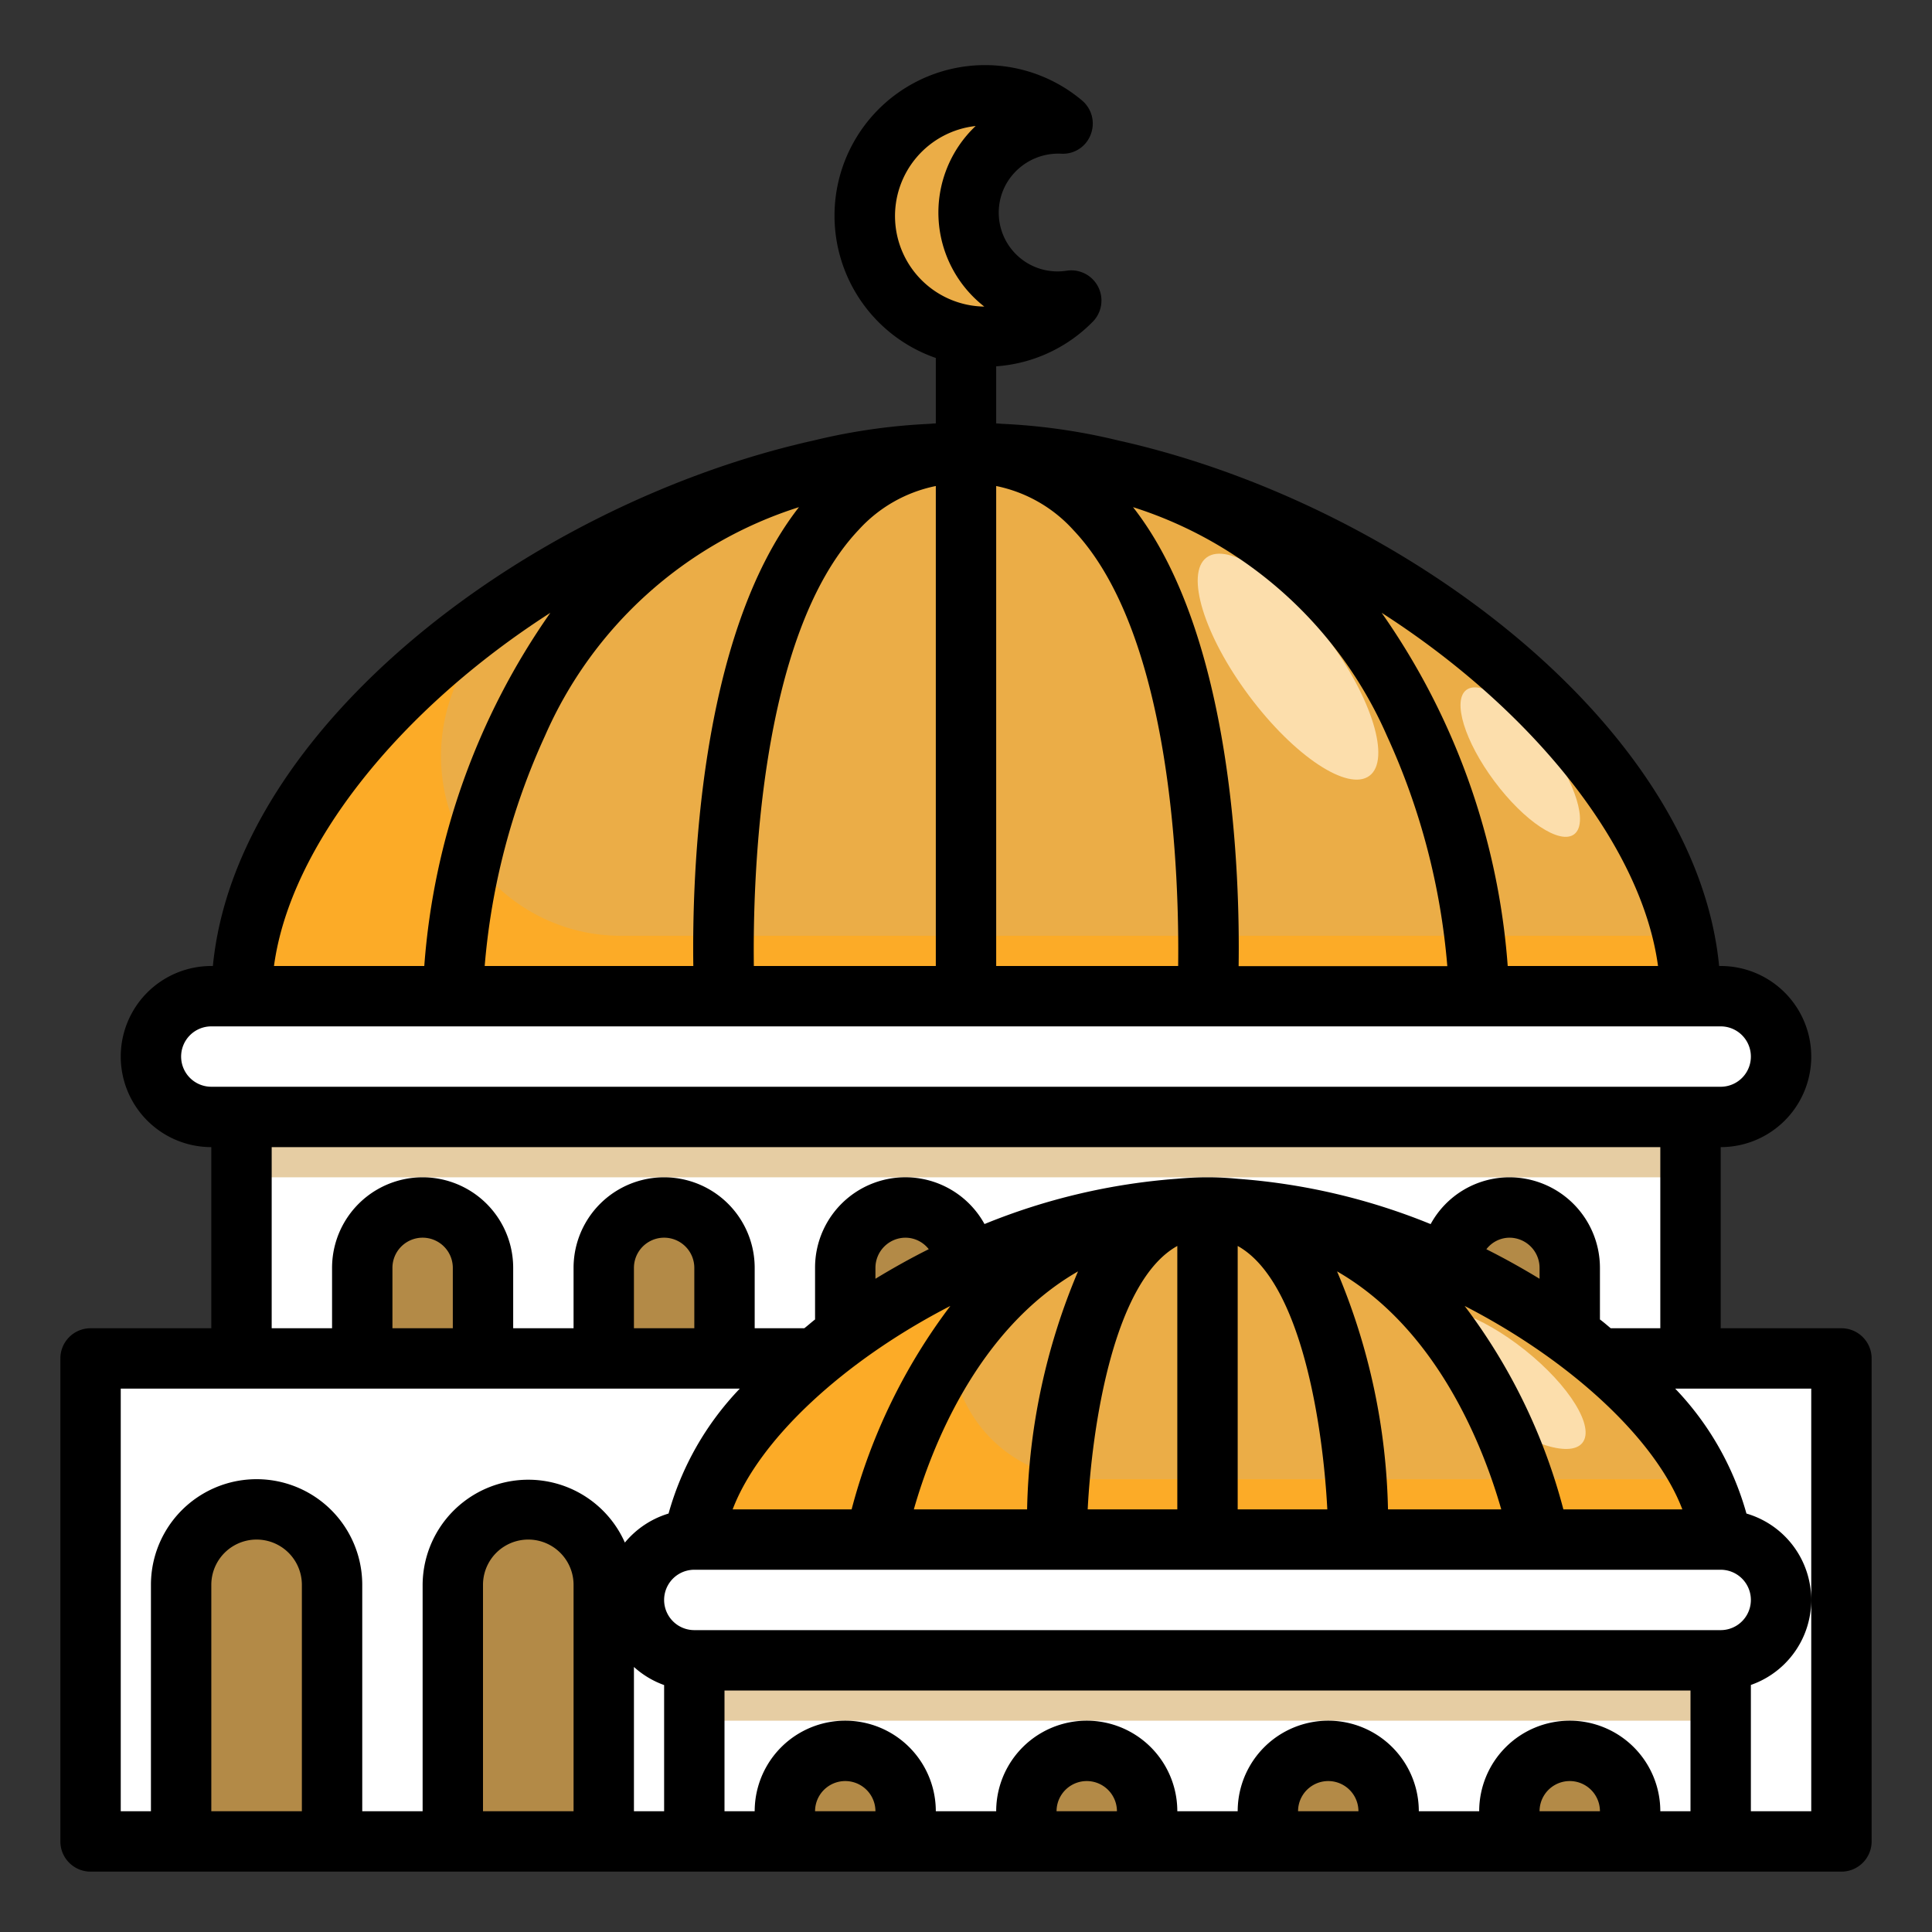 <svg xmlns="http://www.w3.org/2000/svg" data-name="Layer 1" viewBox="0 0 64 64" id="Mosque"><rect x="0" y="0" width="64" height="64" fill="#333333" stroke="none"/><rect width="48" height="8" x="8" y="37" fill="#ffffff" class="colorf0dfc2 svgShape"></rect><path fill="#b38a47" d="M24 42a2 2 0 00-4 0v3h4zM16 42a2 2 0 00-4 0v3h4zM32 42a2 2 0 00-4 0v3h4zM52 42a2 2 0 00-4 0v3h4z" class="color47b39d svgShape"></path><rect width="58" height="16" x="3" y="45" fill="#ffffff" class="colorf0dfc2 svgShape"></rect><path fill="#ffffff" d="M23,55v6h3V60a2,2,0,0,1,4,0v1h4V60a2,2,0,0,1,4,0v1h4V60a2,2,0,0,1,4,0v1h4V60a2,2,0,0,1,4,0v1h3V55Z" class="colorf0dfc2 svgShape"></path><path fill="none" d="M16 42a2 2 0 00-4 0v3h4zM24 42a2 2 0 00-4 0v3h4z"></path><path fill="none" d="M24 42a2 2 0 00-4 0v3h4zM16 42a2 2 0 00-4 0v3h4z"></path><path fill="#ebad47" d="M23 51h6s1.862-10.224 10.064-10.955C31.837 40.5 23.587 46.19 23 51zM48.008 41.917a20.49 20.49 0 00-7.072-1.872C49.138 40.776 51 51 51 51h6C56.6 47.755 52.714 44.062 48.008 41.917zM40 33h9s-.01-14.435-12.23-17.445a23.221 23.221 0 00-3.6-.516C32.785 15.019 32.4 15 32 15 41 15 40 33 40 33z" class="colorffc153 svgShape"></path><path fill="#ebad47" d="M49 33h7c0-7.683-9.794-15.361-19.23-17.445C48.99 18.565 49 33 49 33zM40 33s1-18-8-18V33zM15 33h9s-1-18 8-18c-.4 0-.785.019-1.168.039a23.209 23.209 0 00-3.6.516C15.01 18.565 15 33 15 33z" class="colorffc153 svgShape"></path><path fill="#ebad47" d="M24 33h8V15C23 15 24 33 24 33zM27.231 15.555C17.794 17.638 8 25.317 8 33h7S15.01 18.565 27.231 15.555zM45 51s0-11-5-11V51zM40 40c-.309 0-.623.025-.936.045C30.862 40.776 29 51 29 51h6S35 40 40 40z" class="colorffc153 svgShape"></path><path fill="#ebad47" d="M35,51h5V40C35,40,35,51,35,51Z" class="colorffc153 svgShape"></path><path fill="#b38a47" d="M36 58a2 2 0 00-2 2v1h4V60A2 2 0 0036 58zM44 58a2 2 0 00-2 2v1h4V60A2 2 0 0044 58zM28 58a2 2 0 00-2 2v1h4V60A2 2 0 0028 58zM52 58a2 2 0 00-2 2v1h4V60A2 2 0 0052 58zM8.5 50A2.5 2.5 0 006 52.5V61h5V52.5A2.5 2.5 0 008.5 50zM17.5 50A2.5 2.5 0 0015 52.5V61h5V52.5A2.5 2.5 0 0017.5 50z" class="color47b39d svgShape"></path><path fill="#ebad47" d="M45 51h6S49.138 40.776 40.936 40.045C40.623 40.025 40.309 40 40 40 45 40 45 51 45 51zM35.2 4.092a4 4 0 10.289 5.863A2.951 2.951 0 1135.2 4.092z" class="colorffc153 svgShape"></path><path fill="#ffffff" d="M57 37a2 2 0 000-4H7a2 2 0 000 4zM59 53a2 2 0 00-2-2H23a2 2 0 000 4H57A2 2 0 0059 53z" class="colorf0dfc2 svgShape"></path><ellipse cx="42.667" cy="22.084" fill="#fcdeac" rx="1.611" ry="4.511" transform="rotate(-36.731 42.667 22.084)" class="colorfcdbac svgShape"></ellipse><ellipse cx="49.763" cy="45.677" fill="#fcdeac" rx="1.214" ry="3.398" transform="rotate(-51.401 49.762 45.676)" class="colorfcdbac svgShape"></ellipse><rect width="48" height="2" x="8" y="37" fill="#e6cda3" class="colore6cda3 svgShape"></rect><rect width="34" height="2" x="23" y="55" fill="#e6cda3" class="colore6cda3 svgShape"></rect><path fill="#fcab27" d="M20.558 31a5.955 5.955 0 01-3.986-10.374c.634-.578 1.319-1.124 2.025-1.654C12.634 22.433 8 27.716 8 33H56a9.557 9.557 0 00-.22-2zM36.042 49A4.542 4.542 0 0132.4 41.761C27.509 43.9 23.407 47.661 23 51H57a6.1 6.1 0 00-.649-2z" class="colorfcaa27 svgShape"></path><ellipse cx="50.361" cy="25.246" fill="#fcdeac" rx="1.066" ry="2.984" transform="rotate(-36.731 50.36 25.247)" class="colorfcdbac svgShape"></ellipse><path d="M61,44H57V38a3,3,0,0,0,0-6h-.052c-.769-7.952-10.535-15.322-19.909-17.41a20.077,20.077,0,0,0-3.824-.549c-.072-.005-.144-.012-.215-.015V12.135a4.974,4.974,0,0,0,3.2-1.478,1,1,0,0,0-.863-1.69,1.947,1.947,0,0,1-2.033-2.821,1.983,1.983,0,0,1,1.843-1.055.981.981,0,0,0,.984-.634,1,1,0,0,0-.292-1.133A4.988,4.988,0,1,0,31,11.858v2.168c-.071,0-.143.01-.215.015a20.077,20.077,0,0,0-3.824.549C17.587,16.678,7.821,24.048,7.052,32H7a3,3,0,0,0,0,6v6H3a1,1,0,0,0-1,1V61a1,1,0,0,0,1,1H61a1,1,0,0,0,1-1V45A1,1,0,0,0,61,44ZM57,54H23a1,1,0,0,1,0-2H57a1,1,0,0,1,0,2ZM19,60H16V52.5a1.5,1.5,0,0,1,3,0Zm2-4.78a3.005,3.005,0,0,0,1,.6V60H21ZM21,44V42a1,1,0,0,1,2,0v2Zm30-1.639c-.57-.346-1.156-.675-1.762-.978A.973.973,0,0,1,50,41a1,1,0,0,1,1,1ZM36.031,50c.141-2.722.851-7.549,2.969-8.726V50Zm-5.759,0c.567-1.988,2.078-5.949,5.439-7.884A21.3,21.3,0,0,0,34.024,50Zm13.7,0H41V41.274C43.118,42.451,43.828,47.278,43.969,50Zm2.007,0a21.3,21.3,0,0,0-1.687-7.884c3.361,1.935,4.872,5.9,5.439,7.884ZM31.482,43.261A19.249,19.249,0,0,0,28.211,50H24.27C25.152,47.677,27.964,45.071,31.482,43.261ZM29,42.361V42a1,1,0,0,1,1-1,.982.982,0,0,1,.766.381C30.158,41.684,29.571,42.014,29,42.361ZM51.789,50a19.249,19.249,0,0,0-3.271-6.739c3.518,1.81,6.33,4.416,7.212,6.739Zm3.135-18H49.945a23.35,23.35,0,0,0-4.176-11.7C50.783,23.52,54.389,28.029,54.924,32ZM33,32V16.1a4.71,4.71,0,0,1,2.557,1.459C38.875,21.06,39.064,29.227,39.028,32Zm-8.028,0c-.036-2.773.153-10.94,3.471-14.446A4.71,4.71,0,0,1,31,16.1V32Zm1.495-15.2c-3.34,4.272-3.542,12.314-3.5,15.2H16.056a22.741,22.741,0,0,1,2-7.63A13.7,13.7,0,0,1,26.467,16.8Zm11.066,0a13.7,13.7,0,0,1,8.411,7.575,22.741,22.741,0,0,1,2,7.63H41.031C41.075,29.109,40.873,21.067,37.533,16.8ZM29.652,7.3A3,3,0,0,1,32.32,4.174a3.949,3.949,0,0,0,.286,5.982A3,3,0,0,1,29.652,7.3Zm-11.421,13A23.35,23.35,0,0,0,14.055,32H9.076C9.611,28.029,13.217,23.52,18.231,20.3ZM6,35a1,1,0,0,1,1-1H57a1,1,0,0,1,0,2H7A1,1,0,0,1,6,35Zm3,3H55v6H53.357c-.12-.1-.233-.2-.357-.291V42a3,3,0,0,0-3-3,2.973,2.973,0,0,0-2.608,1.55,20.965,20.965,0,0,0-6.379-1.5C40.684,39.019,40.348,39,40,39s-.684.019-1.013.048a20.967,20.967,0,0,0-6.374,1.5A2.992,2.992,0,0,0,27,42v1.709c-.124.095-.237.2-.357.291H25V42a3,3,0,0,0-6,0v2H17V42a3,3,0,0,0-6,0v2H9Zm4,6V42a1,1,0,0,1,2,0v2ZM4,46H24.507a9.773,9.773,0,0,0-2.36,4.138A3,3,0,0,0,20.7,51.1,3.5,3.5,0,0,0,14,52.5V60H12V52.5a3.5,3.5,0,0,0-7,0V60H4Zm6,14H7V52.5a1.5,1.5,0,0,1,3,0Zm17,0a1,1,0,0,1,2,0Zm8,0a1,1,0,0,1,2,0Zm8,0a1,1,0,0,1,2,0Zm8,0a1,1,0,0,1,2,0Zm1-3a3,3,0,0,0-3,3H47a3,3,0,0,0-6,0H39a3,3,0,0,0-6,0H31a3,3,0,0,0-6,0H24V56H56v4H55A3,3,0,0,0,52,57Zm8-4v7H58V55.816a2.982,2.982,0,0,0-.147-5.678A9.773,9.773,0,0,0,55.493,46H60Z" fill="#000000" class="color000000 svgShape"></path></svg>